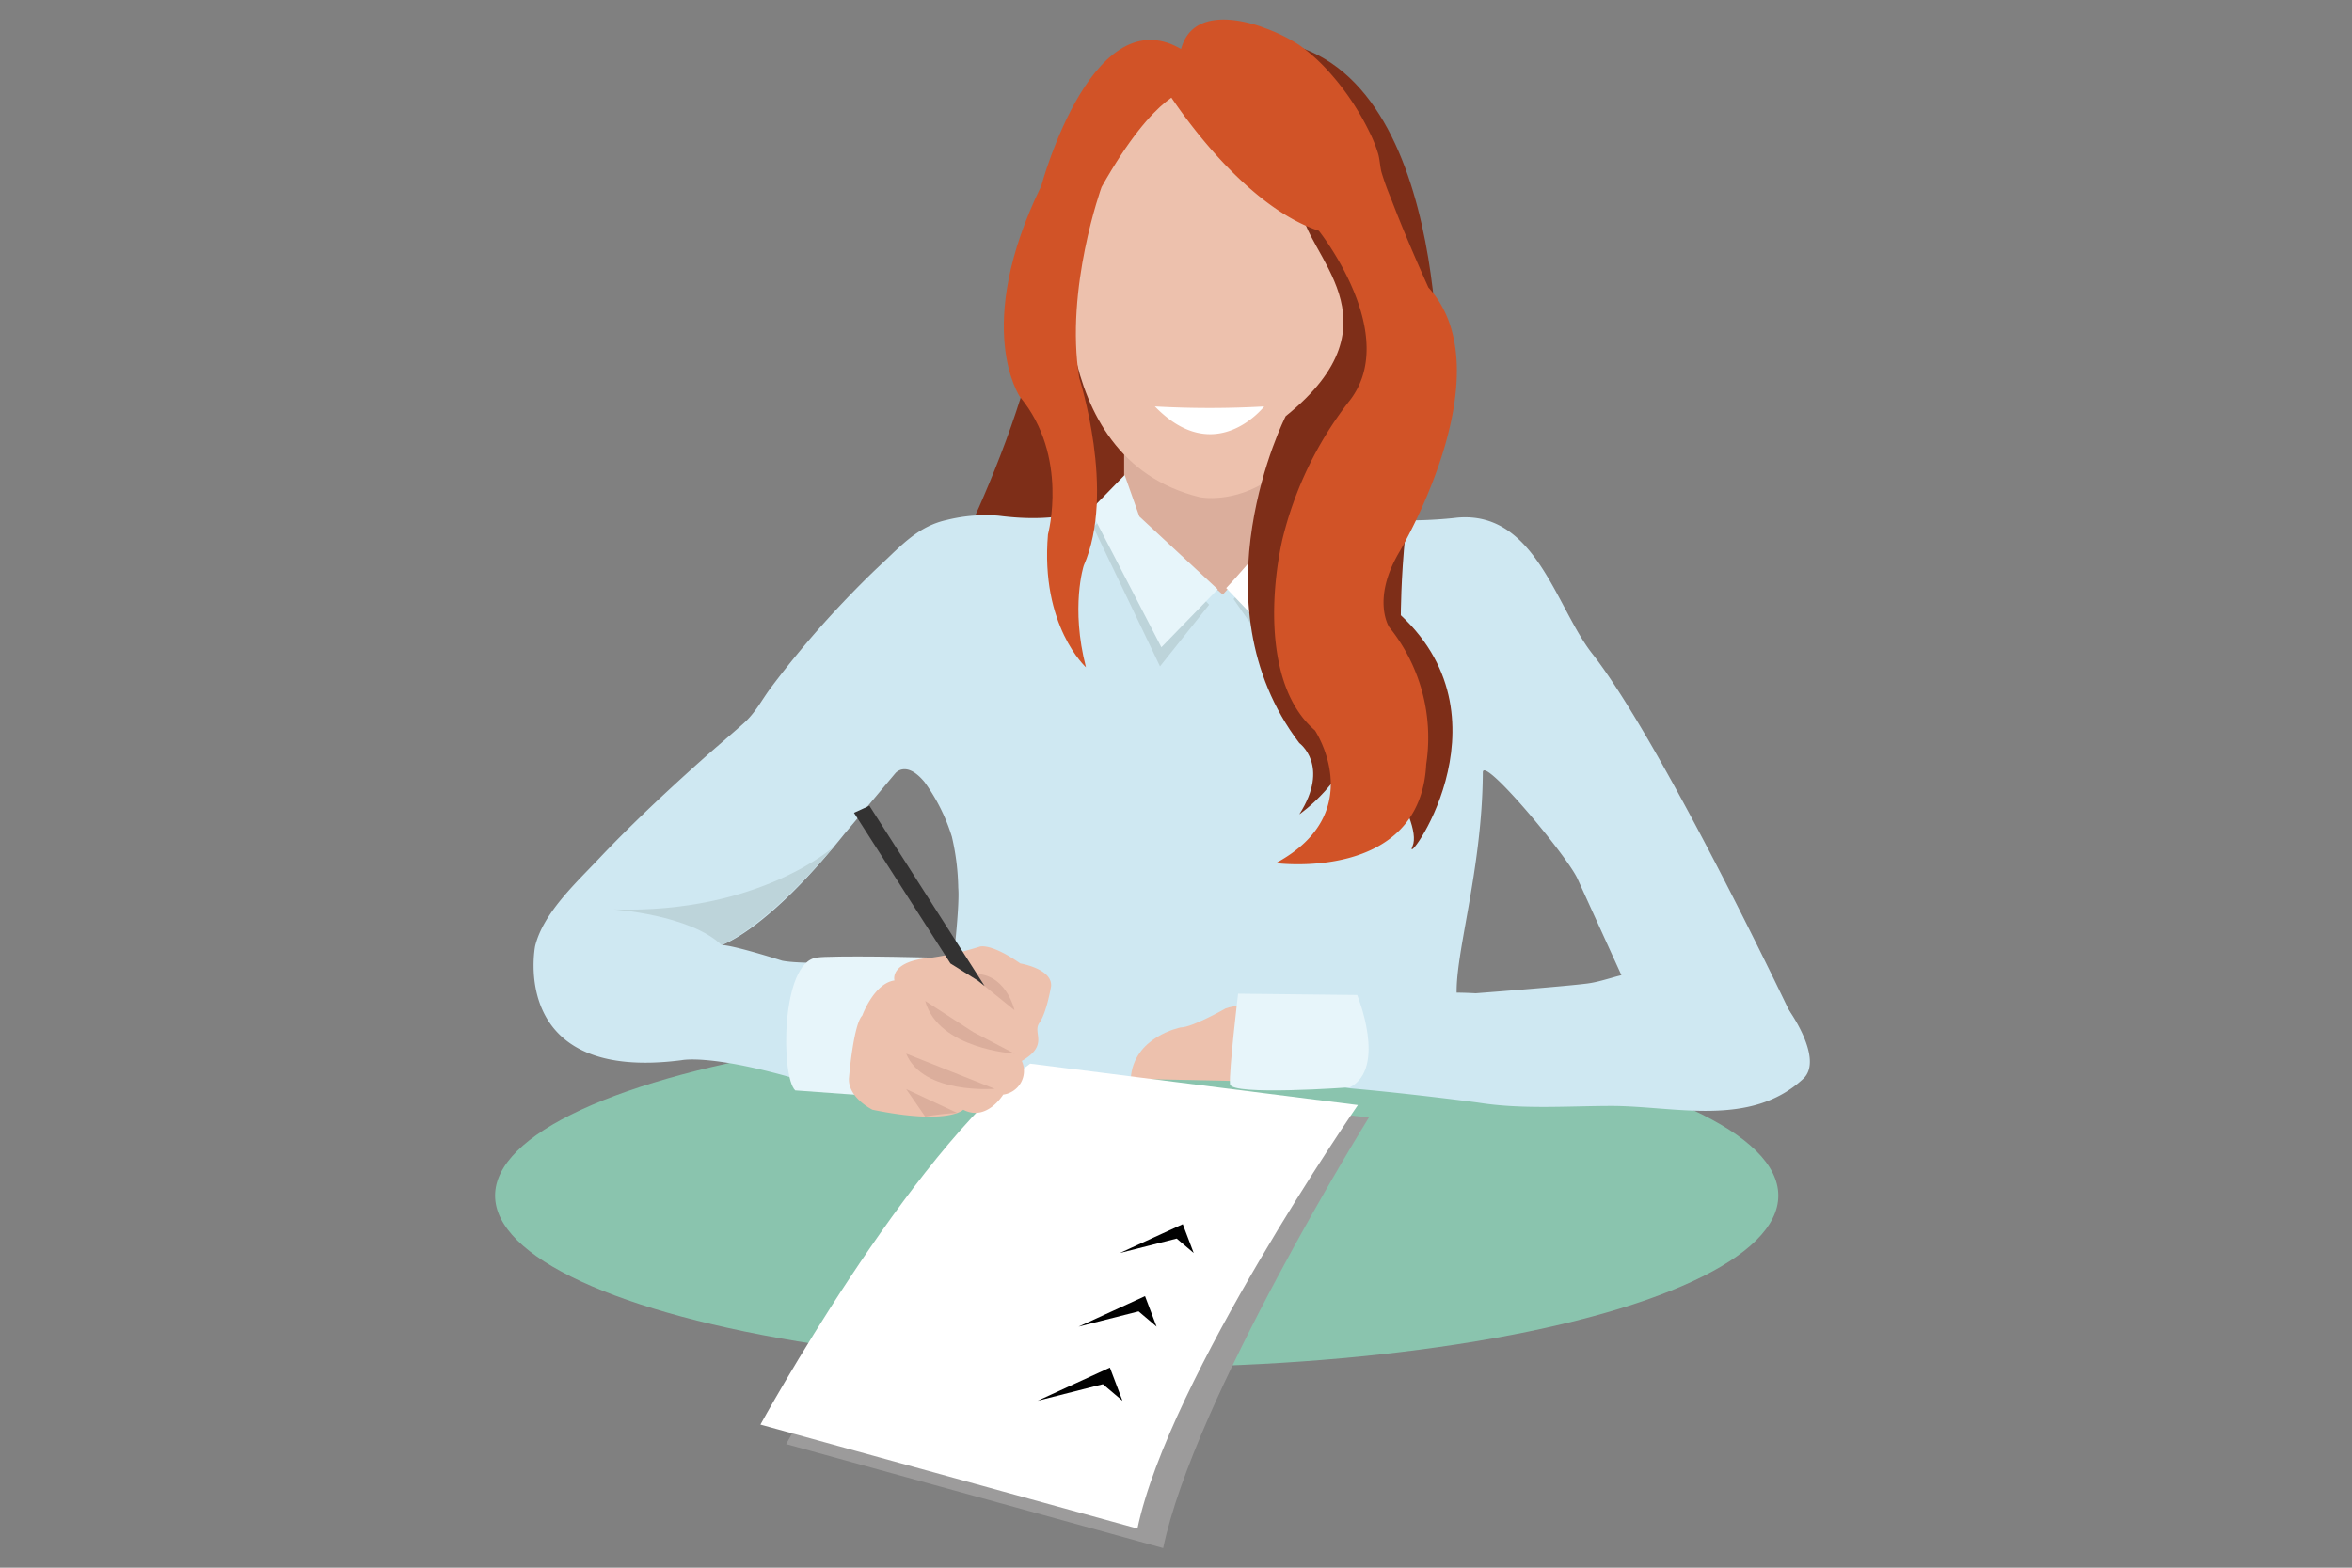 <svg id="Layer_1" data-name="Layer 1" xmlns="http://www.w3.org/2000/svg" width="300" height="200" viewBox="0 0 300 200"><rect x="0" y="0" width="300" height="200" fill="#808080" stroke="none"/><defs><style>.cls-1{fill:#8ac4ae;}.cls-2{fill:#7e2e18;}.cls-3{fill:#cfe8f2;}.cls-4{fill:#dbae9c;}.cls-5{fill:#bdd4da;}.cls-6{fill:#edc1ad;}.cls-7{fill:#fff;}.cls-8{fill:#e7f5fa;}.cls-9{fill:#d15327;}.cls-10{fill:#9c9b9b;}.cls-11{fill:#010101;}.cls-12{fill:#333232;}</style></defs><ellipse class="cls-1" cx="144.988" cy="152.532" rx="81.838" ry="21.898"/><path class="cls-2" d="M143.821,41.145,148.31,76.251l-28.301-1.494s15.72-28.632,13.542-47.305Z"/><path class="cls-3" d="M143.57,50.004s1.123,9.192.002,11.06c0,0-2.614,6.473-16.183,4.73a20.526,20.526,0,0,0-6.586.53c-3.672.799-5.783,3.214-8.427,5.686-1.812,1.695-3.553,3.464-5.254,5.27A122.555,122.555,0,0,0,98.365,87.681c-1.237,1.645-1.982,3.232-3.529,4.612-1.875,1.673-3.801,3.288-5.671,4.967-4.416,3.965-8.758,8.031-12.833,12.348-2.857,3.026-7.038,6.87-8.074,11.084,0,0-3.486,17.428,18.673,14.565,0,0,3.859-.871,15.81,2.739l9.71,1.113s2.49-15.553,4.979-16.798c0,0-13.942.996-17.677.249,0,0-6.224-1.992-7.718-1.992,0,0,5.726-1.743,15.685-14.191l6.473-7.718s1.369-1.743,3.735,1.12a23.698,23.698,0,0,1,3.486,6.971,30.57,30.57,0,0,1,.811,6.514c.203,2.306-.658,9.769-.888,11.262-.517,3.355.403,6.738.824,10.108l.498,2.614,59.629.747c.07.001.273-.281.316-.327,2.944-3.156,3.557-6.118,3.223-10.379-.407-5.188,3.246-16.119,3.308-28.756.011-2.188,10.706,10.581,12.075,13.569l7.345,16.13,20.167,1.775S212.039,94.799,203.083,83.38c-4.626-5.898-7.242-18.278-17.257-17.337,0,0-21.091,2.739-22.585-7.22l-.498-9.212Z"/><path class="cls-4" d="M143.385,49.028V65.096l12.581,10.756s9.047-9.883,9.167-10.363-5.046-15.86-5.046-15.86Z"/><path class="cls-3" d="M188.233,126.718s11.368-.871,14.233-1.245c2.026-.264,4.03-1.154,6.087-1.398a27.77,27.77,0,0,1,6.412-.041,23.35,23.35,0,0,1,8.657,2.385c3.027,1.675,2.064-.206,4.559,2.459,0,0,4.497,6.265,1.817,8.755-6.763,6.282-16.486,3.442-24.533,3.458-5.572.011-11.414.462-16.954-.43,0,0-8.394-1.123-16.208-1.809C166.569,138.349,165.303,125.485,188.233,126.718Z"/><path class="cls-5" d="M78.279,116.024s9.772.685,13.756,4.544c0,0,5.388-2.004,14.396-12.61C106.43,107.957,96.952,116.584,78.279,116.024Z"/><path class="cls-6" d="M136.352,30.315s-3.735,28.134,16.681,33.113c0,0,17.304,3.61,20.167-29.628,0,0-5.104-24.026-21.91-23.652C151.29,10.148,138.219,10.522,136.352,30.315Z"/><path class="cls-7" d="M147.307,51.851a124.393,124.393,0,0,0,13.942,0S155.025,59.818,147.307,51.851Z"/><path class="cls-8" d="M101.433,139.109l12.611.917,5.129-17.844s-9.182-.273-13.966-.099c-.36.013-.704.039-1.027.081C99.569,122.752,99.589,137.374,101.433,139.109Z"/><path class="cls-6" d="M144.226,137.633l13.412.276,7.079-9.261s-5.77-.934-8.387,0c0,0-4.253,2.428-5.725,2.428C150.605,131.076,144.553,132.239,144.226,137.633Z"/><path class="cls-8" d="M157.919,126.771l15.19.166s3.834,9.289-.922,11.777c0,0-15.144,1.114-15.3-.398S157.919,126.771,157.919,126.771Z"/><polygon class="cls-5" points="142.162 64.587 139.454 67.257 147.961 85.013 154.228 77.143 142.162 64.587"/><polygon class="cls-5" points="169.378 65.909 163.833 85.794 157.339 76.422 166.527 66.27 169.378 65.909"/><path class="cls-7" d="M163.755,60.602l5.623,3.058-5.779,18.916-7.197-7.556s7.978-8.302,7.665-11.36Z"/><polygon class="cls-8" points="155.321 75.181 145.325 65.889 143.451 60.602 139.078 65.088 148.136 82.577 155.321 75.181"/><path class="cls-9" d="M151.624,11.461s-4.132,0-11.115,12.397c0,0-4.702,12.967-2.85,24.367,0,0,4.702,14.535.57,23.94,0,0-1.71,5.272.285,12.967,0,0-5.842-5.272-4.845-16.957,0,0,2.708-9.975-3.562-17.527,0,0-6.127-8.835,2.707-26.932,0,0,6.84-25.507,18.81-16.815S151.624,11.461,151.624,11.461Z"/><path class="cls-2" d="M163.988,53.096S152.037,76.749,165.731,94.799c0,0,3.984,2.863,0,9.087,0,0,6.224-4.232,7.469-10.955,0,0,8.465,11.627,6.971,15.026s13.195-15.773-1.494-29.466c0,0,0-18.673,4.73-27.387,0,0,1.992-44.465-22.407-46.009l-7.419,6.948s12.149,8.438,12.398,14.414S179.175,40.897,163.988,53.096Z"/><path class="cls-9" d="M148.8,11.518s8.963,14.44,19.42,17.926c0,0,10.706,13.444,3.735,21.91a46.583,46.583,0,0,0-8.398,17.518c-1.615,7.31-2.077,18.959,4.165,24.31,0,0,6.971,10.457-4.98,16.93,0,0,18.424,2.449,19.171-12.594a22.456,22.456,0,0,0-4.731-17.532s-2.241-3.486,1.245-9.461c0,0,13.747-22.905,3.761-33.86-1.674-3.733-3.296-7.498-4.757-11.32a32.913,32.913,0,0,1-1.21-3.34c-.211-.804-.216-1.63-.447-2.423a17.757,17.757,0,0,0-1.132-2.803,33.143,33.143,0,0,0-5.08-7.557,23.169,23.169,0,0,0-3.871-3.499,21.444,21.444,0,0,0-4.443-2.172S152.784.065,150.792,5.791Z"/><path class="cls-10" d="M134.682,138.189l39.924,4.373S152.359,178.37,148.363,197.5l-48.089-13.268S119.254,149.605,134.682,138.189Z"/><path class="cls-7" d="M131.401,135.699,173.2,140.977S149.078,175.88,145.083,195.01L96.994,181.743S115.974,147.115,131.401,135.699Z"/><polygon class="cls-11" points="143.172 178.704 141.569 174.472 132.344 178.704 140.675 176.588 143.172 178.704"/><polygon class="cls-11" points="147.524 169.245 146.05 165.355 137.57 169.245 145.228 167.3 147.524 169.245"/><polygon class="cls-11" points="152.255 159.851 150.863 156.177 142.854 159.851 150.087 158.014 152.255 159.851"/><path class="cls-6" d="M108.298,137.405s.56-6.722,1.681-7.843c0,0,1.494-4.108,4.108-4.481,0,0-.747-2.49,4.855-2.925a38.424,38.424,0,0,0,5.975-1.369s1.307-.596,5.228,2.129c0,0,4.108.672,3.921,2.912,0,0-.56,3.361-1.494,4.668s1.307,2.801-2.241,4.855a3.049,3.049,0,0,1-2.375,4.295s-2.106,3.486-5.094,1.929c0,0-1.867,1.992-11.577,0C111.286,141.575,108.011,139.98,108.298,137.405Z"/><path class="cls-4" d="M118.008,127.695l6.162,3.991,5.228,2.731S119.689,133.857,118.008,127.695Z"/><path class="cls-4" d="M115.581,134.417l11.293,4.487S117.731,139.661,115.581,134.417Z"/><path class="cls-4" d="M115.581,138.942l6.527,3.044a31.755,31.755,0,0,0-4.099.465Z"/><path class="cls-4" d="M123.704,124.272l5.695,4.606S128.278,123.774,123.704,124.272Z"/><polygon class="cls-12" points="108.926 103.693 121.227 122.915 124.75 125.119 125.596 125.802 110.893 102.792 108.926 103.693"/></svg>